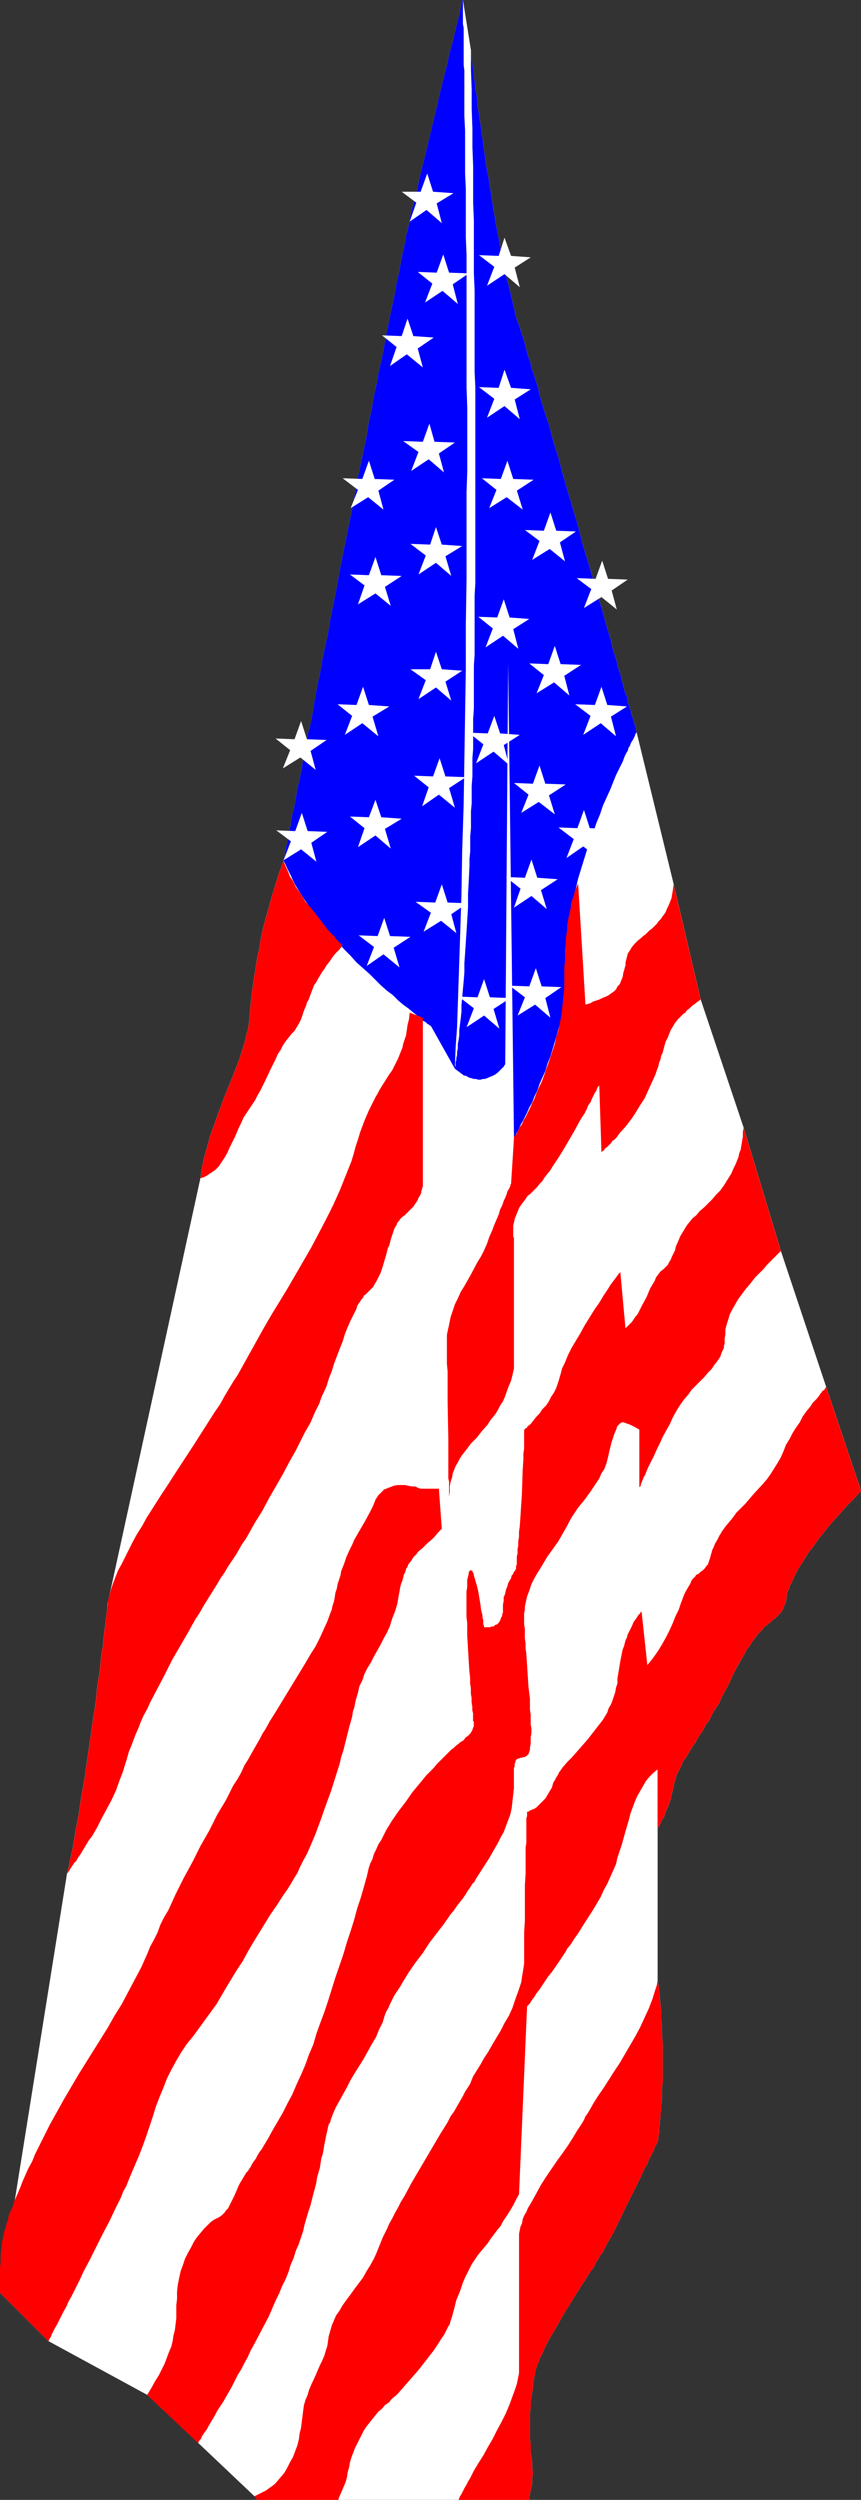 <?xml version="1.0" encoding="UTF-8" standalone="no"?>
<svg
   version="1.0"
   width="50.507mm"
   height="146.605mm"
   id="svg38"
   sodipodi:docname="Flag 31.wmf"
   xmlns:inkscape="http://www.inkscape.org/namespaces/inkscape"
   xmlns:sodipodi="http://sodipodi.sourceforge.net/DTD/sodipodi-0.dtd"
   xmlns="http://www.w3.org/2000/svg"
   xmlns:svg="http://www.w3.org/2000/svg">
  <rect width="100%" height="100%" fill="#333333" stroke="none"/>
  <sodipodi:namedview
     id="namedview38"
     pagecolor="#ffffff"
     bordercolor="#000000"
     borderopacity="0.25"
     inkscape:showpageshadow="2"
     inkscape:pageopacity="0.0"
     inkscape:pagecheckerboard="0"
     inkscape:deskcolor="#d1d1d1"
     inkscape:document-units="mm" />
  <defs
     id="defs1">
    <pattern
       id="WMFhbasepattern"
       patternUnits="userSpaceOnUse"
       width="6"
       height="6"
       x="0"
       y="0" />
  </defs>
  <path
     style="fill:#ffffff;fill-opacity:1;fill-rule:evenodd;stroke:none"
     d="m 102.638,0 v 0 0 l -0.162,0.162 v 0.162 0.323 l -0.162,0.162 V 1.131 l -0.162,0.323 v 0.485 l -0.162,0.323 -0.162,1.131 -0.323,1.131 -0.162,0.646 -0.162,0.646 -0.323,1.293 -0.323,1.616 -0.485,1.616 -0.485,1.778 -0.323,1.778 -0.485,1.778 -0.485,1.939 -0.485,1.939 -0.97,4.201 -0.97,4.04 -0.97,4.04 -0.485,2.101 -0.485,1.939 -0.485,1.939 -0.485,1.939 -0.323,1.778 -0.485,1.778 -0.323,1.616 -0.485,1.454 -0.323,1.454 -0.162,0.646 V 49.124 l -0.162,0.323 v 0.323 l -0.162,0.485 v 0.323 l -0.162,0.646 -0.162,0.485 -0.162,0.485 v 0.646 l -0.162,0.646 -0.162,0.646 -0.162,0.808 -0.162,0.646 -0.162,0.808 -0.162,0.808 -0.323,1.778 -0.323,1.778 -0.485,1.939 -0.323,2.101 -0.485,2.262 -0.485,2.262 -0.485,2.424 -0.485,2.424 -0.485,2.585 -0.485,2.585 -0.647,2.747 -0.485,2.747 -0.647,2.909 -0.485,2.909 -0.647,2.909 -0.485,3.07 -0.647,3.07 -1.293,6.14 -1.131,6.302 -2.586,12.604 -1.131,6.302 -1.293,6.302 -0.485,3.07 -0.647,2.909 -0.647,3.07 -0.485,2.909 -0.647,2.909 -0.485,2.747 -0.485,2.909 -0.485,2.585 -0.647,2.585 -0.485,2.585 -0.485,2.424 -0.323,2.262 -0.485,2.424 -0.485,2.101 -0.323,1.939 -0.323,1.939 -0.485,1.778 -0.323,1.778 v 0.646 l -0.323,0.808 v 0.808 l -0.162,0.646 -0.162,0.646 -0.162,0.646 v 0.485 l -0.162,0.485 -0.162,0.485 v 0.485 l -0.162,0.485 v 0.323 0.323 l -0.162,0.323 v 0.323 0.162 0.162 h -0.162 v 0.162 0 l -0.485,1.454 -0.485,1.293 -0.808,2.585 -0.808,2.585 -0.647,2.424 -0.647,2.262 -0.647,2.424 -0.485,2.101 -0.323,2.262 -0.485,2.101 -0.323,2.101 -0.323,1.939 -0.323,2.101 -0.485,3.878 -0.323,4.04 -0.162,0.97 -0.162,1.131 -0.323,0.97 -0.162,0.97 -0.647,2.101 -0.647,2.101 -0.808,2.101 -0.808,2.101 -1.778,4.363 -1.616,4.363 -0.808,2.262 -0.808,2.262 -0.647,2.424 -0.647,2.262 -0.485,2.262 -0.162,1.131 -0.162,1.131 -20.689,94.854 v 0.323 0.323 0.323 l -0.162,0.485 v 0.485 0.485 l -0.162,0.485 v 0.646 l -0.162,1.131 -0.162,1.293 -0.162,1.454 -0.162,1.616 -0.323,1.778 -0.162,1.778 -0.162,1.778 -0.323,1.939 -0.323,2.101 -0.162,2.101 -0.323,2.101 -0.323,2.101 -0.647,4.525 -0.647,4.525 -0.647,4.525 -0.808,4.525 -0.323,2.262 -0.323,2.101 -0.485,2.262 -0.323,2.101 -0.323,1.939 -0.485,2.101 -0.323,1.778 -0.485,1.939 L 0,508.204 l 10.668,10.665 21.982,11.958 11.314,10.665 12.446,11.796 0.647,0.808 h 10.021 21.336 14.224 v 0 0 0 h 0.162 0.162 v 0 h 0.162 0.162 0.162 0.162 0.323 0.162 0.485 0.647 0.485 0.647 0.808 0.647 0.647 0.808 0.808 0.647 1.455 1.455 0.647 0.647 0.647 0.485 0.485 0.485 0.323 v -0.646 l 0.323,-1.454 0.323,-1.454 v -1.293 l 0.162,-1.293 -0.162,-0.646 v -0.485 -1.131 l -0.162,-1.131 -0.162,-0.97 v -0.97 -0.97 l -0.162,-0.808 v -0.808 -0.97 -2.909 -1.454 l 0.162,-1.131 v -1.293 l 0.162,-0.97 0.162,-0.97 0.162,-0.97 v -0.97 l 0.162,-0.808 0.162,-0.808 0.162,-0.808 v -0.323 l 0.162,-0.485 0.162,-0.485 0.162,-0.646 0.323,-0.485 0.162,-0.646 0.323,-0.646 0.323,-0.646 0.323,-0.808 0.323,-0.646 0.808,-1.616 0.97,-1.616 0.97,-1.616 0.97,-1.778 0.97,-1.616 2.101,-3.393 1.131,-1.778 0.97,-1.454 0.97,-1.616 0.97,-1.293 0.323,-0.808 0.485,-0.646 0.485,-0.97 0.647,-0.808 0.485,-0.97 0.485,-0.97 0.647,-1.131 0.647,-1.131 1.131,-2.262 2.263,-4.686 1.131,-2.262 1.131,-2.262 0.485,-0.97 0.485,-1.131 0.485,-0.97 0.485,-0.808 0.323,-0.97 0.485,-0.808 0.323,-0.646 0.323,-0.646 0.162,-0.646 0.323,-0.485 0.162,-0.323 0.162,-0.323 v -0.162 -0.162 0 l 0.162,-0.162 v -0.162 -0.323 -0.323 l 0.162,-0.485 v -0.646 -0.646 l 0.162,-0.646 v -0.808 l 0.162,-0.97 v -0.808 l 0.162,-1.131 v -0.97 l 0.162,-1.131 v -1.131 -1.293 l 0.162,-1.293 v -1.293 -1.454 -4.525 -1.454 l -0.162,-1.616 v -1.616 l -0.162,-1.778 v -1.616 l -0.162,-1.778 -0.162,-1.778 -0.162,-1.778 -0.323,-1.939 v -33.773 h 0.162 v -0.162 l 0.162,-0.162 0.162,-0.323 0.162,-0.323 0.162,-0.485 0.323,-0.485 0.323,-0.485 0.162,-0.646 0.323,-0.808 0.323,-0.646 0.323,-0.97 0.323,-0.808 0.162,-0.97 0.323,-1.131 0.162,-0.97 0.323,-1.131 0.323,-1.131 0.485,-0.97 0.485,-0.97 0.485,-1.131 0.808,-1.131 0.647,-1.131 0.808,-1.293 0.485,-0.646 0.323,-0.646 0.485,-0.808 0.485,-0.646 0.485,-0.808 0.485,-0.97 0.647,-0.808 0.485,-0.97 0.485,-0.97 0.647,-0.97 0.647,-0.97 0.485,-1.131 0.647,-1.293 0.647,-1.131 0.647,-1.293 0.647,-1.454 0.647,-1.293 0.647,-1.131 0.647,-1.131 0.647,-1.131 0.485,-0.97 0.647,-0.808 0.485,-0.808 0.485,-0.646 0.485,-0.646 0.485,-0.646 0.485,-0.485 0.485,-0.485 0.323,-0.485 0.485,-0.323 0.323,-0.323 0.485,-0.323 0.323,-0.323 0.323,-0.323 0.323,-0.162 0.323,-0.323 0.485,-0.485 0.485,-0.485 0.485,-0.646 0.162,-0.323 0.162,-0.485 0.162,-0.323 0.162,-0.485 0.162,-0.485 0.162,-0.646 v -0.646 l 0.162,-0.646 0.323,-0.646 0.162,-0.646 0.323,-0.646 0.323,-0.646 0.647,-1.454 0.808,-1.454 0.97,-1.454 0.97,-1.616 1.131,-1.454 1.131,-1.616 1.293,-1.616 1.293,-1.616 1.293,-1.454 1.455,-1.616 1.293,-1.454 1.455,-1.454 1.455,-1.616 -7.758,-23.108 -10.021,-30.056 -8.243,-27.309 -9.536,-28.44 -5.981,-25.531 -8.243,-33.773 v 0 -0.162 l -0.162,-0.323 v -0.323 l -0.162,-0.485 -0.162,-0.485 -0.162,-0.646 -0.162,-0.646 -0.323,-0.808 -0.162,-0.808 -0.323,-0.97 -0.323,-0.97 -0.162,-1.131 -0.485,-1.131 -0.323,-1.293 -0.323,-1.131 -0.323,-1.454 -0.485,-1.293 -0.323,-1.454 -0.485,-1.616 -0.485,-1.454 -0.323,-1.616 -0.485,-1.616 -0.485,-1.616 -0.485,-1.778 -0.485,-1.778 -1.131,-3.555 -0.97,-3.555 -1.131,-3.878 -1.131,-3.717 -0.97,-3.878 -2.263,-7.595 -1.131,-3.878 -0.97,-3.717 -1.131,-3.555 -0.97,-3.717 -1.131,-3.393 -0.485,-1.616 -0.485,-1.616 -0.323,-1.616 -0.485,-1.454 -0.485,-1.616 -0.485,-1.293 -0.323,-1.454 -0.485,-1.293 -0.323,-1.293 -0.323,-1.293 -0.323,-1.131 -0.323,-0.97 -0.323,-0.97 -0.323,-0.97 -0.647,-1.778 -0.485,-2.101 -0.485,-2.101 -0.485,-2.101 -0.647,-2.262 -0.485,-2.424 -0.485,-2.424 -0.485,-2.424 -0.97,-5.009 -0.808,-5.009 -0.808,-5.171 -0.485,-2.424 -0.323,-2.424 -0.323,-2.424 -0.323,-2.262 -0.323,-2.262 -0.323,-2.101 -0.323,-2.101 -0.162,-1.939 -0.323,-1.778 v -0.808 l -0.162,-0.808 -0.162,-0.808 V 16.482 L 104.901,15.836 v -0.646 l -0.162,-0.646 v -0.485 l -0.162,-0.646 V 12.927 12.604 12.281 l -0.162,-0.323 v -0.323 -0.162 -0.162 -0.162 0 z"
     id="path1" />
  <path
     style="fill:#0000ff;fill-opacity:1;fill-rule:evenodd;stroke:none"
     d="m 100.86,236.893 0.647,0.485 0.647,0.485 0.647,0.485 0.647,0.162 0.485,0.323 0.647,0.162 0.485,0.162 h 0.485 l 0.485,0.162 h 0.485 l 0.485,-0.162 h 0.485 l 0.485,-0.162 0.323,-0.162 0.808,-0.323 0.647,-0.323 0.647,-0.485 0.485,-0.485 0.485,-0.485 0.323,-0.323 0.162,-0.323 0.162,-0.162 v -0.162 0 0 l 0.647,-88.875 1.293,105.357 v 0 0 0 -0.162 l 0.162,-0.162 0.162,-0.162 0.162,-0.485 0.323,-0.485 0.323,-0.646 0.323,-0.808 0.485,-0.808 0.485,-0.97 0.485,-0.97 0.485,-1.131 0.647,-1.131 0.485,-1.293 0.647,-1.293 0.485,-1.454 0.647,-1.454 0.647,-1.454 0.485,-1.616 0.647,-1.616 0.485,-1.616 0.485,-1.616 0.97,-3.393 0.485,-1.616 0.323,-1.778 0.323,-1.778 0.323,-1.778 0.162,-1.616 0.162,-1.778 v -1.778 -1.778 -1.616 -1.616 -1.778 l 0.162,-1.939 0.162,-1.939 0.323,-1.939 0.323,-1.939 0.485,-2.101 0.485,-1.939 0.485,-2.101 0.647,-2.101 0.647,-2.101 0.647,-2.101 0.647,-1.939 0.808,-2.101 0.647,-1.939 0.808,-1.939 0.647,-1.939 0.808,-1.778 0.808,-1.778 0.647,-1.616 0.647,-1.616 0.808,-1.616 0.647,-1.293 0.485,-1.293 0.323,-0.646 0.323,-0.485 0.162,-0.646 0.323,-0.485 0.162,-0.485 0.162,-0.323 0.323,-0.485 0.162,-0.323 0.162,-0.323 0.162,-0.323 v -0.162 l 0.162,-0.323 0.162,-0.162 v 0 -0.162 0 0 -0.162 l -0.162,-0.323 v -0.323 l -0.162,-0.485 -0.162,-0.485 -0.162,-0.646 -0.162,-0.646 -0.323,-0.808 -0.162,-0.808 -0.323,-0.97 -0.323,-0.97 -0.162,-1.131 -0.485,-1.131 -0.323,-1.293 -0.323,-1.131 -0.323,-1.454 -0.485,-1.293 -0.323,-1.454 -0.485,-1.616 -0.485,-1.454 -0.323,-1.616 -0.485,-1.616 -0.485,-1.616 -0.485,-1.778 -0.485,-1.778 -1.131,-3.555 -0.97,-3.555 -1.131,-3.878 -1.131,-3.717 -0.97,-3.878 -2.263,-7.595 -1.131,-3.878 -0.97,-3.717 -1.131,-3.555 -0.97,-3.717 -1.131,-3.393 -0.485,-1.616 -0.485,-1.616 -0.323,-1.616 -0.485,-1.454 -0.485,-1.616 -0.485,-1.293 -0.323,-1.454 -0.485,-1.293 -0.323,-1.293 -0.323,-1.293 -0.323,-1.131 -0.323,-0.97 -0.323,-0.97 -0.323,-0.97 -0.647,-1.778 -0.485,-2.101 -0.485,-2.101 -0.485,-2.101 -0.647,-2.262 -0.485,-2.424 -0.485,-2.424 -0.485,-2.424 -0.97,-5.009 -0.808,-5.009 -0.808,-5.171 -0.485,-2.424 -0.323,-2.424 -0.323,-2.424 -0.323,-2.262 -0.323,-2.262 -0.323,-2.101 -0.323,-2.101 -0.162,-1.939 -0.323,-1.778 v -0.808 l -0.162,-0.808 -0.162,-0.808 V 16.482 L 104.901,15.836 v -0.646 l -0.162,-0.646 v -0.485 l -0.162,-0.646 V 12.927 12.604 12.281 l -0.162,-0.323 v -0.323 -0.162 -0.162 -0.162 0 4.363 l 0.162,4.363 v 4.363 l 0.162,4.201 v 4.201 l 0.162,4.201 v 4.04 4.04 l 0.162,4.04 v 3.878 3.878 3.878 l 0.162,3.717 v 3.717 3.717 3.555 3.555 3.555 l 0.162,3.393 v 3.393 3.393 6.625 3.232 9.372 2.909 5.979 2.909 2.747 2.909 l -0.162,2.747 v 2.585 2.747 2.585 2.585 2.585 l -0.162,2.424 v 2.424 2.424 2.424 2.262 l -0.162,2.262 v 2.262 2.101 2.262 l -0.162,2.101 v 2.101 1.939 l -0.162,2.101 v 1.939 1.939 l -0.162,1.778 v 1.939 1.778 l -0.162,1.778 v 1.616 1.778 l -0.162,1.616 v 1.616 l -0.162,3.232 -0.162,2.909 v 2.909 l -0.162,2.747 -0.162,2.585 -0.162,2.424 -0.162,2.424 -0.162,2.262 v 2.101 l -0.162,1.939 -0.162,1.778 -0.162,1.778 -0.162,1.778 v 1.454 l -0.162,1.454 -0.162,1.293 -0.162,1.293 v 1.131 l -0.162,1.131 -0.162,0.808 v 0.97 l -0.162,0.808 v 0.646 l -0.162,0.646 v 0.485 l -0.162,0.485 v 0.485 0.323 l -0.162,0.162 v 0.323 0 0.162 0 l 0.162,-4.686 0.323,-4.525 0.162,-4.848 0.162,-4.848 0.162,-4.686 0.162,-5.009 0.323,-9.857 0.162,-9.857 0.323,-10.019 0.323,-20.199 0.162,-10.019 V 138.322 l 0.162,-9.857 v -4.848 -4.848 -4.848 -4.848 l 0.162,-4.686 V 90.491 l -0.162,-4.525 v -4.363 -4.363 -4.363 -4.201 -4.04 -4.04 -4.04 l -0.162,-3.878 V 48.962 45.407 41.852 l -0.162,-3.393 V 35.065 31.833 28.925 l -0.162,-3.07 V 23.108 20.522 19.229 17.937 16.805 15.674 L 102.8,14.382 V 13.412 12.281 11.311 10.342 9.372 8.564 7.595 6.787 6.14 L 102.638,5.333 V 4.686 4.04 3.393 2.909 1.939 1.454 0.485 0.323 0 0 0 l -0.162,0.162 v 0.162 0.323 l -0.162,0.162 V 1.131 l -0.162,0.323 v 0.485 l -0.162,0.323 -0.162,1.131 -0.323,1.131 -0.162,0.646 -0.162,0.646 -0.323,1.293 -0.323,1.616 -0.485,1.616 -0.485,1.778 -0.323,1.778 -0.485,1.778 -0.485,1.939 -0.485,1.939 -0.97,4.201 -0.97,4.04 -0.97,4.04 -0.485,2.101 -0.485,1.939 -0.485,1.939 -0.485,1.939 -0.323,1.778 -0.485,1.778 -0.323,1.616 -0.485,1.454 -0.323,1.454 -0.162,0.646 V 49.124 l -0.162,0.323 v 0.323 l -0.162,0.485 v 0.323 l -0.162,0.646 -0.162,0.485 -0.162,0.485 v 0.646 l -0.162,0.646 -0.162,0.646 -0.162,0.808 -0.162,0.646 -0.162,0.808 -0.162,0.808 -0.323,1.778 -0.323,1.778 -0.485,1.939 -0.323,2.101 -0.485,2.262 -0.485,2.262 -0.485,2.424 -0.485,2.424 -0.485,2.585 -0.485,2.585 -0.647,2.747 -0.485,2.747 -0.647,2.909 -0.485,2.909 -0.647,2.909 -0.485,3.07 -0.647,3.07 -1.293,6.14 -1.131,6.302 -2.586,12.604 -1.131,6.302 -1.293,6.302 -0.485,3.07 -0.647,2.909 -0.647,3.07 -0.485,2.909 -0.647,2.909 -0.485,2.747 -0.485,2.909 -0.485,2.585 -0.647,2.585 -0.485,2.585 -0.485,2.424 -0.323,2.262 -0.485,2.424 -0.485,2.101 -0.323,1.939 -0.323,1.939 -0.485,1.778 -0.323,1.778 v 0.646 l -0.323,0.808 v 0.808 l -0.162,0.646 -0.162,0.646 -0.162,0.646 v 0.485 l -0.162,0.485 -0.162,0.485 v 0.485 l -0.162,0.485 v 0.323 0.323 l -0.162,0.323 v 0.323 0.162 0.162 h -0.162 v 0.162 0 l 0.808,1.778 0.808,1.616 0.808,1.778 0.97,1.616 1.131,1.778 1.131,1.616 1.293,1.616 1.131,1.778 1.293,1.454 1.293,1.616 1.455,1.616 1.293,1.454 1.455,1.454 1.293,1.454 1.455,1.293 1.455,1.293 1.293,1.293 1.293,1.293 1.293,1.131 1.293,0.97 1.131,1.131 1.131,0.97 1.131,0.808 0.97,0.808 0.808,0.646 0.808,0.646 0.323,0.323 0.323,0.323 0.323,0.162 0.323,0.162 0.323,0.323 0.162,0.162 h 0.162 l 0.162,0.162 0.162,0.162 h 0.162 v 0 0 z"
     id="path2" />
  <path
     style="fill:#ff0000;fill-opacity:1;fill-rule:evenodd;stroke:none"
     d="m 149.351,196.01 5.981,25.531 -0.647,0.485 -0.647,0.485 -0.647,0.485 -0.485,0.485 -0.647,0.485 -0.323,0.485 -0.485,0.323 -0.485,0.485 -0.647,0.646 -0.647,0.808 -0.485,0.808 -0.485,0.808 -0.323,0.808 -0.323,0.808 -0.485,0.97 -0.323,1.131 -0.162,0.646 -0.162,0.646 -0.323,0.646 -0.162,0.808 -0.323,0.808 -0.162,0.808 -0.323,0.808 -0.323,0.97 -0.808,1.778 -0.808,1.778 -0.808,1.778 -0.97,1.454 -0.97,1.616 -0.97,1.454 -0.97,1.293 -0.97,1.131 -0.485,0.485 -0.485,0.646 -0.323,0.485 -0.485,0.485 -0.485,0.323 -0.323,0.485 -0.323,0.323 -0.323,0.323 -0.323,0.323 -0.323,0.162 -0.162,0.323 -0.162,0.162 -0.162,0.162 h -0.162 v 0.162 h -0.162 l -0.485,-14.866 v 0.162 l -0.162,0.162 -0.162,0.162 -0.162,0.323 -0.162,0.485 -0.323,0.485 -0.323,0.646 -0.323,0.646 -0.323,0.808 -0.485,0.646 -0.323,0.808 -0.485,0.97 -0.647,0.97 -0.485,0.808 -1.131,2.101 -1.131,1.939 -1.131,1.939 -1.293,2.101 -1.293,1.939 -0.485,0.808 -0.647,0.808 -0.647,0.808 -0.485,0.808 -0.647,0.646 -0.485,0.646 -0.647,0.646 -0.485,0.485 -0.485,0.485 -0.485,0.323 -0.647,0.97 -0.647,0.808 -0.647,0.97 -0.323,0.808 -0.323,0.808 -0.323,0.808 -0.162,0.808 -0.162,0.646 v 0.646 0.646 0.485 0.323 0.323 0.162 h 0.162 v 29.086 l -0.323,1.454 -0.323,1.293 -0.485,1.131 -0.485,1.293 -0.323,0.97 -0.485,1.131 -0.647,0.97 -0.485,0.97 -0.485,0.808 -0.647,0.808 -0.647,0.808 -0.485,0.808 -1.293,1.454 -1.131,1.454 -1.293,1.293 -0.97,1.293 -1.131,1.454 -0.485,0.808 -0.323,0.646 -0.485,0.808 -0.323,0.808 -0.323,0.808 -0.162,0.97 -0.323,0.97 -0.162,0.97 v 1.131 l -0.162,1.131 v 1.778 0.162 0.162 -0.162 -0.162 -0.485 -0.323 -0.646 -0.485 -0.646 -0.485 -0.646 -0.646 -0.808 l -0.162,-0.646 v -1.616 -1.616 -1.778 -1.939 -1.939 L 99.244,311.063 v -1.939 -1.778 -1.778 -1.616 l -0.162,-1.616 v -0.646 -0.646 -1.293 -0.485 -1.293 -0.485 -0.808 -0.808 l 0.162,-0.808 0.323,-1.454 0.323,-1.616 0.485,-1.454 0.485,-1.454 0.647,-1.293 0.647,-1.454 0.808,-1.293 1.455,-2.585 1.455,-2.747 0.808,-1.293 0.647,-1.293 0.647,-1.454 0.485,-1.454 0.647,-1.454 0.485,-1.293 0.485,-1.131 0.485,-1.131 0.323,-1.131 0.485,-0.97 0.323,-0.97 0.323,-0.646 0.323,-0.808 0.162,-0.646 0.323,-0.485 0.162,-0.323 0.162,-0.323 v -0.323 l 0.162,-0.162 v 0 l 0.647,-10.18 v 0 -0.162 l 0.162,-0.323 0.323,-0.323 0.162,-0.323 0.323,-0.646 0.323,-0.646 0.485,-0.646 0.323,-0.808 0.485,-0.808 0.485,-0.97 0.485,-0.97 0.485,-1.131 0.485,-0.97 0.485,-1.293 0.485,-1.131 0.647,-1.293 0.485,-1.293 0.485,-1.454 0.485,-1.293 0.485,-1.454 0.485,-1.454 0.485,-1.454 0.323,-1.616 0.485,-1.454 0.323,-1.616 0.323,-1.616 0.162,-1.454 0.162,-1.616 0.162,-1.616 0.162,-1.454 v -1.616 -1.454 -1.454 l 0.162,-1.454 v -1.293 -1.293 l 0.162,-1.131 v -1.131 l 0.162,-1.131 0.162,-0.97 v -0.97 l 0.162,-0.97 0.162,-0.808 0.162,-0.808 0.162,-0.646 0.162,-0.646 v -0.646 l 0.162,-0.646 0.162,-0.485 0.162,-0.485 0.162,-0.485 0.162,-0.485 v -0.323 l 0.162,-0.323 0.162,-0.323 v -0.162 l 0.162,-0.162 v -0.323 h 0.162 v -0.162 -0.162 h 0.162 v 0 l 1.616,26.663 1.131,-0.323 0.485,-0.323 0.485,-0.162 0.97,-0.323 0.647,-0.323 0.808,-0.323 0.647,-0.323 0.647,-0.485 0.485,-0.323 0.485,-0.485 0.323,-0.646 0.485,-0.485 0.323,-0.808 0.323,-0.808 0.162,-0.97 0.162,-0.485 0.162,-0.646 0.162,-0.485 v -0.646 l 0.162,-0.646 0.162,-0.646 0.162,-0.646 0.323,-0.485 0.323,-0.485 0.162,-0.323 0.647,-0.808 0.808,-0.808 0.808,-0.646 0.323,-0.323 0.485,-0.323 0.808,-0.808 0.808,-0.646 0.97,-0.97 0.323,-0.485 0.485,-0.485 0.323,-0.485 0.485,-0.646 0.323,-0.485 0.323,-0.808 0.323,-0.646 0.323,-0.808 0.323,-0.808 0.162,-0.97 0.162,-0.97 z"
     id="path3" />
  <path
     style="fill:#ff0000;fill-opacity:1;fill-rule:evenodd;stroke:none"
     d="m 62.876,190.678 -0.485,1.454 -0.485,1.293 -0.808,2.585 -0.808,2.585 -0.647,2.424 -0.647,2.262 -0.647,2.424 -0.485,2.101 -0.323,2.262 -0.485,2.101 -0.323,2.101 -0.323,1.939 -0.323,2.101 -0.485,3.878 -0.323,4.04 -0.162,0.97 -0.162,1.131 -0.323,0.97 -0.162,0.97 -0.647,2.101 -0.647,2.101 -0.808,2.101 -0.808,2.101 -1.778,4.363 -1.616,4.363 -0.808,2.262 -0.808,2.262 -0.647,2.424 -0.647,2.262 -0.485,2.262 -0.162,1.131 -0.162,1.131 0.647,-0.162 0.647,-0.323 0.485,-0.323 0.485,-0.323 0.485,-0.323 0.485,-0.323 0.808,-0.808 0.647,-0.97 0.647,-0.97 0.647,-1.131 0.485,-1.131 1.131,-2.262 0.485,-1.131 0.485,-1.131 0.485,-0.97 0.485,-1.131 0.647,-0.97 0.647,-0.97 0.647,-0.97 0.647,-0.97 0.485,-0.97 0.647,-1.131 1.131,-2.262 1.131,-2.424 1.131,-2.262 0.485,-1.131 0.647,-0.97 0.485,-0.97 0.647,-0.97 0.647,-0.808 0.647,-0.808 0.647,-0.646 0.485,-0.808 0.485,-0.808 0.485,-0.97 0.323,-0.97 0.323,-0.97 0.485,-1.131 0.162,-0.646 0.323,-0.485 0.485,-1.293 0.485,-1.293 0.323,-0.808 0.485,-0.646 0.323,-0.646 0.485,-0.808 0.485,-0.808 0.485,-0.646 0.485,-0.808 0.647,-0.808 0.647,-0.97 0.647,-0.808 0.808,-0.808 0.808,-0.97 v 0 h -0.162 l -0.162,-0.323 -0.162,-0.162 -0.323,-0.323 -0.323,-0.323 -0.323,-0.323 -0.323,-0.485 -0.485,-0.485 -0.485,-0.485 -0.485,-0.485 -0.485,-0.646 -0.485,-0.646 -0.485,-0.646 -1.131,-1.454 -1.131,-1.454 -1.293,-1.454 -0.97,-1.616 -1.131,-1.616 -0.808,-1.616 -0.485,-0.646 -0.323,-0.808 -0.323,-0.808 -0.323,-0.646 -0.323,-0.808 z"
     id="path4" />
  <path
     style="fill:#ff0000;fill-opacity:1;fill-rule:evenodd;stroke:none"
     d="m 90.839,224.45 -0.162,1.454 -0.323,1.293 -0.162,1.131 -0.162,1.131 -0.323,0.97 -0.323,0.97 -0.162,0.808 -0.323,0.808 -0.323,0.808 -0.323,0.808 -0.647,1.293 -0.647,1.293 -0.808,1.131 -0.808,1.293 -0.808,1.293 -0.485,0.808 -0.323,0.646 -0.485,0.808 -0.485,0.97 -0.485,0.97 -0.485,0.97 -0.485,1.131 -0.485,1.131 -0.485,1.293 -0.485,1.293 -0.485,1.616 -0.485,1.454 -0.485,1.778 -0.485,1.616 -0.647,1.616 -0.647,1.616 -1.293,3.232 -1.455,3.232 -1.616,3.232 -1.616,3.07 -1.616,3.07 -1.778,3.07 -3.556,6.14 -1.778,2.909 -1.778,2.909 -1.778,3.07 -1.616,2.909 -1.616,2.909 -1.616,2.909 -0.808,1.454 -0.97,1.454 -0.97,1.616 -0.97,1.616 -0.97,1.778 -1.131,1.616 -1.131,1.778 -1.131,1.778 -2.263,3.555 -2.425,3.717 -2.425,3.717 -1.131,1.778 -1.293,1.939 -2.263,3.555 -1.131,1.778 -0.97,1.778 -1.131,1.778 -0.97,1.778 -0.808,1.616 -0.808,1.616 -0.808,1.616 -0.808,1.454 -0.647,1.616 -0.485,1.293 -0.485,1.454 -0.323,1.293 -0.323,1.131 v 0.646 l -0.162,0.485 v 0.323 0.323 0.323 l -0.162,0.485 v 0.485 0.485 l -0.162,0.485 v 0.646 l -0.162,1.131 -0.162,1.293 -0.162,1.454 -0.162,1.616 -0.323,1.778 -0.162,1.778 -0.162,1.778 -0.323,1.939 -0.323,2.101 -0.162,2.101 -0.323,2.101 -0.323,2.101 -0.647,4.525 -0.647,4.525 -0.647,4.525 -0.808,4.525 -0.323,2.262 -0.323,2.101 -0.485,2.262 -0.323,2.101 -0.323,1.939 -0.485,2.101 -0.323,1.778 -0.485,1.939 v -0.162 h 0.162 l 0.162,-0.323 0.162,-0.162 0.162,-0.323 0.323,-0.485 0.323,-0.485 0.323,-0.485 0.485,-0.485 0.323,-0.646 0.485,-0.646 0.485,-0.808 0.485,-0.808 0.485,-0.808 0.485,-0.808 0.647,-0.808 1.131,-1.939 0.97,-1.939 1.131,-2.101 1.131,-2.101 0.97,-2.101 0.808,-2.262 0.808,-2.101 0.323,-1.131 0.323,-0.97 0.323,-1.131 0.323,-1.131 0.485,-1.131 0.485,-1.293 0.485,-1.293 0.647,-1.454 0.485,-1.293 0.647,-1.454 0.808,-1.454 0.647,-1.454 1.616,-3.07 1.616,-3.07 1.616,-3.232 1.778,-3.07 1.778,-3.07 1.616,-2.909 0.97,-1.454 0.808,-1.454 0.808,-1.293 0.808,-1.293 0.808,-1.293 0.808,-1.293 0.647,-1.131 0.808,-1.131 0.647,-1.131 0.647,-0.97 0.647,-0.97 0.647,-0.97 0.647,-1.131 0.647,-1.131 0.808,-1.131 0.647,-1.131 1.455,-2.585 1.616,-2.585 1.455,-2.747 3.071,-5.333 1.455,-2.747 1.455,-2.585 0.647,-1.293 0.647,-1.293 0.647,-1.293 0.647,-1.131 0.647,-1.131 0.485,-1.131 0.485,-1.131 0.485,-0.97 0.485,-0.97 0.323,-0.97 0.323,-0.808 0.323,-0.646 0.647,-1.454 0.485,-1.616 0.647,-1.616 0.485,-1.616 1.293,-3.393 0.647,-1.616 0.485,-1.616 0.647,-1.616 0.647,-1.454 0.647,-1.293 0.647,-1.293 0.162,-0.646 0.323,-0.485 0.323,-0.485 0.323,-0.485 0.323,-0.323 0.162,-0.485 0.323,-0.162 0.323,-0.323 0.485,-0.485 0.485,-0.485 0.485,-0.485 0.323,-0.646 0.323,-0.485 0.323,-0.646 0.647,-1.293 0.485,-1.454 0.808,-2.747 0.323,-1.293 0.323,-0.646 0.162,-0.646 0.162,-0.646 0.162,-0.485 0.323,-0.97 0.323,-0.97 0.485,-0.808 0.162,-0.485 0.323,-0.323 0.323,-0.485 0.485,-0.485 0.485,-0.323 0.485,-0.485 0.485,-0.485 0.485,-0.485 0.485,-0.485 0.323,-0.485 0.323,-0.485 0.323,-0.485 0.162,-0.485 0.323,-0.485 0.162,-0.323 0.162,-0.485 v -0.323 l 0.162,-0.323 v -0.323 l 0.162,-0.162 v 0 -0.162 -37.328 z"
     id="path5" />
  <path
     style="fill:#ff0000;fill-opacity:1;fill-rule:evenodd;stroke:none"
     d="m 164.868,249.981 8.243,27.309 -0.808,0.808 -0.808,0.808 -0.647,0.646 -0.808,0.808 -0.647,0.808 -0.647,0.646 -0.647,0.646 -0.647,0.646 -1.131,1.454 -0.97,1.131 -0.97,1.293 -0.808,1.131 -0.647,1.131 -0.647,1.131 -0.485,0.97 -0.323,1.131 -0.323,0.97 -0.323,1.131 v 1.131 l -0.162,0.97 v 0.646 0.485 l -0.162,0.485 v 0.485 l -0.485,0.97 -0.323,0.97 -0.647,0.97 -0.647,0.808 -0.647,0.97 -0.808,0.808 -0.808,0.97 -0.97,0.97 -0.808,0.808 -0.97,0.97 -0.808,1.131 -0.97,1.131 -0.808,1.131 -0.808,1.293 -0.808,1.454 -0.647,1.454 -1.616,2.909 -0.647,1.454 -0.647,1.293 -0.647,1.454 -0.647,1.293 -0.647,1.293 -0.485,1.131 -0.162,0.485 -0.323,0.485 -0.162,0.485 -0.162,0.323 -0.162,0.485 -0.162,0.323 v 0.323 l -0.162,0.162 -0.162,0.162 v 0.162 0.162 0 -13.089 l -0.808,-0.485 -0.647,-0.323 -0.647,-0.323 -0.485,-0.162 -0.485,-0.162 -0.323,-0.162 h -0.485 l -0.323,0.162 -0.323,0.323 -0.323,0.323 -0.162,0.323 v 0.162 l -0.323,0.808 -0.162,0.323 -0.162,0.485 -0.162,0.485 -0.162,0.485 -0.162,0.485 -0.162,0.646 -0.162,0.646 -0.162,0.646 -0.323,1.454 -0.323,1.293 -0.485,1.293 -0.647,0.97 -0.485,1.131 -0.647,0.97 -0.647,0.97 -0.647,0.97 -1.293,1.778 -1.455,1.778 -0.647,0.97 -0.647,0.97 -0.647,1.131 -0.485,0.97 -0.647,1.131 -0.647,1.131 -0.647,1.131 -0.808,1.131 -1.616,2.262 -1.455,2.424 -0.808,1.293 -0.647,1.131 -0.647,1.293 -0.485,1.454 -0.485,1.293 -0.323,1.454 -0.162,0.808 v 0.646 l -0.162,0.808 v 0.808 0.808 0.808 l 0.162,0.97 v 0.97 1.131 l 0.162,1.131 v 1.131 l 0.162,1.131 0.162,2.424 0.323,5.009 0.323,2.585 v 2.424 l 0.162,1.131 v 0.97 1.131 l 0.162,0.97 v 0.97 l -0.162,0.97 v 0.808 0.646 l -0.162,0.808 v 0.485 l -0.162,0.485 -0.162,0.485 -0.162,0.162 -0.162,0.162 -0.485,0.323 h -0.323 l -0.323,0.162 h -0.323 l -0.323,0.162 h -0.162 l -0.323,0.162 -0.162,0.162 -0.162,0.323 v 0.323 l -0.162,0.162 v 0.646 l -0.162,0.323 v 0.323 0.485 0.485 0.485 0.646 0.646 1.454 l -0.162,1.454 -0.162,1.454 -0.162,1.454 -0.323,1.454 -0.485,1.293 -0.485,1.293 -0.485,1.293 -0.647,1.131 -0.647,1.293 -0.647,1.131 -1.293,2.262 -1.455,2.262 -1.455,2.262 -0.323,0.646 -0.485,0.485 -0.485,0.808 -0.485,0.646 -0.485,0.808 -0.647,0.97 -0.647,0.808 -0.647,0.808 -0.647,0.97 -0.808,0.97 -1.455,2.101 -1.616,2.101 -1.616,2.101 -1.455,2.262 -1.616,2.101 -1.455,2.101 -1.293,2.101 -0.647,1.131 -0.647,0.97 -0.647,0.97 -0.485,0.97 -0.485,0.97 -0.323,0.808 -0.485,0.808 -0.323,0.808 -0.485,1.616 -0.808,1.616 -0.647,1.616 -0.97,1.616 -1.778,3.232 -1.94,3.07 -0.97,1.616 -0.808,1.616 -0.808,1.454 -0.808,1.454 -0.808,1.454 -0.647,1.454 -0.485,1.293 -0.162,0.646 -0.323,0.485 -0.162,0.646 -0.162,0.808 -0.162,0.646 -0.162,0.808 -0.162,0.808 -0.162,0.808 -0.162,0.97 -0.162,0.97 -0.323,0.97 -0.162,0.97 -0.162,1.131 -0.323,1.131 -0.323,1.131 -0.162,1.131 -0.323,1.293 -0.323,1.131 -0.323,1.293 -0.323,1.293 -0.485,1.454 -0.808,2.747 -0.323,1.454 -0.485,1.454 -0.485,1.454 -0.647,1.454 -0.485,1.616 -0.647,1.454 -0.485,1.616 -0.647,1.616 -0.808,1.616 -0.647,1.616 -0.808,1.616 -1.455,3.393 -1.616,3.07 -1.616,3.07 -0.808,1.454 -0.647,1.454 -0.808,1.454 -0.647,1.293 -0.808,1.293 -0.647,1.293 -0.647,1.293 -0.647,1.131 -0.647,1.131 -0.647,1.131 -0.647,0.97 -0.647,0.97 -0.485,0.97 -0.485,0.808 -0.485,0.808 -0.485,0.808 -0.323,0.646 -0.485,0.646 -0.323,0.485 -0.323,0.485 -0.162,0.485 -0.323,0.323 -0.162,0.323 -0.162,0.162 v 0 0.162 l -11.314,-10.665 0.97,-1.616 0.808,-1.454 0.808,-1.293 0.647,-1.293 0.647,-1.293 0.485,-1.293 0.485,-1.293 0.485,-1.131 0.323,-1.293 0.162,-1.131 0.323,-1.293 0.162,-1.293 0.162,-1.293 v -1.454 -1.454 l 0.162,-1.454 v -1.616 l 0.162,-1.454 0.323,-1.616 0.323,-1.454 0.485,-1.293 0.485,-1.454 0.647,-1.293 0.647,-1.131 0.647,-1.293 0.647,-0.97 0.808,-0.97 0.808,-0.97 0.647,-0.646 0.808,-0.808 0.647,-0.485 0.323,-0.162 0.323,-0.162 0.647,-0.323 0.647,-0.485 0.485,-0.485 0.323,-0.485 0.485,-0.485 0.323,-0.646 0.323,-0.646 0.323,-0.646 0.323,-0.646 0.647,-1.454 0.323,-0.808 0.323,-0.646 0.485,-0.808 0.485,-0.808 0.485,-0.808 0.323,-0.323 0.323,-0.485 0.323,-0.485 0.323,-0.646 0.323,-0.485 0.485,-0.646 0.323,-0.646 0.485,-0.808 0.485,-0.646 0.485,-0.808 0.97,-1.616 0.97,-1.778 1.131,-1.939 1.131,-1.939 0.97,-1.939 1.131,-2.101 0.97,-2.262 0.97,-2.101 0.97,-2.262 0.808,-2.262 0.97,-2.262 0.647,-2.262 0.808,-2.262 0.97,-2.585 0.808,-2.424 1.616,-5.171 1.778,-5.171 0.808,-2.747 0.808,-2.424 0.808,-2.585 0.647,-2.424 0.808,-2.424 0.647,-2.262 0.647,-2.262 0.485,-2.101 0.323,-0.97 0.485,-0.97 0.323,-1.131 0.485,-0.97 0.485,-1.131 0.647,-0.97 1.131,-2.262 1.293,-2.101 1.455,-2.101 1.616,-2.101 1.455,-2.101 1.616,-1.939 1.455,-1.778 0.808,-0.808 0.808,-0.808 0.647,-0.808 0.808,-0.808 0.647,-0.646 0.647,-0.646 0.647,-0.646 0.485,-0.485 0.647,-0.485 0.485,-0.485 0.485,-0.323 0.323,-0.323 0.808,-0.485 0.485,-0.646 0.485,-0.323 0.485,-0.485 0.323,-0.485 0.162,-0.323 0.162,-0.485 0.162,-0.323 v -0.162 -0.323 -0.162 -0.162 -0.162 -0.162 0 h -0.162 v -0.162 -0.162 -0.323 -0.485 -0.646 l -0.162,-0.646 v -0.808 l -0.162,-0.97 v -0.97 l -0.162,-0.97 v -1.131 l -0.162,-1.131 v -1.293 l -0.162,-1.293 -0.162,-2.585 -0.323,-5.494 v -2.747 l -0.162,-1.293 v -1.131 -1.293 -1.131 -1.131 -0.97 l 0.162,-0.97 v -0.808 -0.808 l 0.162,-0.646 0.162,-0.646 v -0.323 l 0.162,-0.323 0.162,-0.162 h 0.162 0.162 l 0.162,0.162 0.162,0.323 0.162,0.323 v 0.323 l 0.162,0.485 0.162,0.485 0.162,0.646 0.162,0.485 0.323,1.293 0.485,2.909 0.162,1.293 0.162,0.646 0.162,0.646 v 0.485 l 0.162,0.485 v 0.485 0.485 l 0.162,0.323 v 0.162 0.162 0 0 h 0.162 0.485 0.323 0.323 l 0.323,-0.162 h 0.485 l 0.323,-0.323 0.485,-0.162 0.323,-0.323 0.323,-0.485 0.162,-0.485 0.323,-0.646 v -0.323 l 0.162,-0.323 v -0.485 -0.323 -0.97 l 0.162,-0.808 v -0.808 l 0.323,-0.808 0.162,-0.808 0.323,-0.808 0.162,-0.646 0.323,-0.646 0.323,-0.485 0.162,-0.646 0.323,-0.323 0.162,-0.485 0.323,-0.323 v -0.162 l 0.162,-0.162 v 0 -0.162 -0.162 -0.323 l 0.162,-0.323 v -0.485 -0.646 -0.646 l 0.162,-0.646 v -0.97 l 0.162,-0.808 v -0.97 l 0.162,-0.97 v -1.131 l 0.162,-1.131 0.162,-2.262 0.162,-2.585 0.162,-2.424 0.162,-5.171 0.162,-2.424 v -1.293 l 0.162,-1.131 v -1.131 -1.131 -0.97 -0.97 0 h 0.162 v -0.162 l 0.162,-0.162 h 0.162 l 0.162,-0.162 0.162,-0.323 0.323,-0.162 0.485,-0.485 0.485,-0.646 0.647,-0.808 0.647,-0.646 0.647,-0.97 0.808,-0.808 0.647,-0.97 0.485,-0.97 0.647,-0.97 0.485,-0.97 0.323,-0.97 0.323,-0.97 0.162,-0.646 0.162,-0.485 0.162,-0.646 0.162,-0.646 0.323,-0.646 0.323,-0.646 0.323,-0.808 0.323,-0.808 0.808,-1.616 0.97,-1.616 0.97,-1.616 0.97,-1.778 2.101,-3.393 1.131,-1.616 0.97,-1.616 0.97,-1.454 0.485,-0.808 0.485,-0.646 0.485,-0.646 0.485,-0.646 0.323,-0.485 0.485,-0.485 1.131,12.443 0.808,-0.808 0.647,-0.646 0.647,-0.97 0.647,-0.808 0.97,-1.939 0.97,-1.778 0.808,-1.939 0.485,-0.808 0.485,-0.808 0.323,-0.808 0.485,-0.646 0.485,-0.646 0.647,-0.485 0.485,-0.485 0.485,-0.485 0.323,-0.646 0.323,-0.485 0.323,-0.808 0.323,-0.646 0.323,-0.646 0.162,-0.808 0.647,-1.454 0.323,-0.808 0.485,-0.808 0.485,-0.808 0.485,-0.808 0.647,-0.808 0.647,-0.808 0.808,-0.646 0.808,-0.97 0.97,-0.808 0.808,-0.808 0.97,-0.97 0.808,-0.97 0.97,-0.97 0.808,-1.131 0.808,-1.293 0.808,-1.293 0.647,-1.454 0.323,-0.646 0.323,-0.808 0.323,-0.808 0.162,-0.808 0.323,-0.808 0.162,-0.97 0.162,-0.97 0.162,-0.97 v -0.97 z"
     id="path6" />
  <path
     style="fill:#ff0000;fill-opacity:1;fill-rule:evenodd;stroke:none"
     d="m 183.133,307.346 7.758,23.108 -1.455,1.616 -1.455,1.454 -1.293,1.454 -1.455,1.616 -1.293,1.454 -1.293,1.616 -1.293,1.616 -1.131,1.616 -1.131,1.454 -0.97,1.616 -0.97,1.454 -0.808,1.454 -0.647,1.454 -0.323,0.646 -0.323,0.646 -0.162,0.646 -0.323,0.646 -0.162,0.646 v 0.646 l -0.162,0.646 -0.162,0.485 -0.162,0.485 -0.162,0.323 -0.162,0.485 -0.162,0.323 -0.485,0.646 -0.485,0.485 -0.485,0.485 -0.323,0.323 -0.323,0.162 -0.323,0.323 -0.323,0.323 -0.485,0.323 -0.323,0.323 -0.485,0.323 -0.323,0.485 -0.485,0.485 -0.485,0.485 -0.485,0.646 -0.485,0.646 -0.485,0.646 -0.485,0.808 -0.647,0.808 -0.485,0.97 -0.647,1.131 -0.647,1.131 -0.647,1.131 -0.647,1.293 -0.647,1.454 -0.647,1.293 -0.647,1.131 -0.647,1.293 -0.485,1.131 -0.647,0.97 -0.647,0.97 -0.485,0.97 -0.485,0.97 -0.647,0.808 -0.485,0.97 -0.485,0.808 -0.485,0.646 -0.485,0.808 -0.323,0.646 -0.485,0.646 -0.808,1.293 -0.647,1.131 -0.808,1.131 -0.485,1.131 -0.485,0.97 -0.485,0.97 -0.323,1.131 -0.323,1.131 -0.162,0.97 -0.323,1.131 -0.162,0.97 -0.323,0.808 -0.323,0.97 -0.323,0.646 -0.323,0.808 -0.162,0.646 -0.323,0.485 -0.323,0.485 -0.162,0.485 -0.162,0.323 -0.162,0.323 -0.162,0.162 v 0.162 h -0.162 v -12.927 l -0.97,0.808 -0.808,0.808 -0.808,0.97 -0.647,1.131 -0.647,1.131 -0.647,1.131 -0.485,1.131 -0.485,1.293 -0.485,1.293 -0.323,1.293 -0.808,2.747 -0.808,2.909 -0.485,1.454 -0.485,1.454 -0.323,1.454 -0.647,1.454 -0.647,1.454 -0.647,1.454 -0.808,1.454 -0.647,1.454 -1.616,2.747 -1.778,2.747 -0.808,1.293 -0.808,1.293 -0.808,1.131 -0.808,1.293 -0.808,0.97 -0.323,0.646 -0.323,0.485 -1.293,1.939 -1.455,2.101 -0.808,0.97 -0.647,0.97 -0.647,0.97 -0.647,0.97 -0.647,0.808 -0.485,0.808 -0.485,0.646 -0.323,0.485 -0.162,0.323 -0.162,0.162 -0.162,0.162 -0.162,0.162 -0.162,0.162 v 0.162 0 0 l -1.778,41.529 v 0 0 l -0.162,0.162 v 0.162 l -0.162,0.162 v 0.162 l -0.162,0.162 -0.162,0.323 -0.323,0.646 -0.323,0.646 -0.485,0.808 -0.485,0.808 -0.647,0.97 -0.647,0.97 -0.485,0.97 -0.808,0.97 -1.455,1.939 -0.647,0.97 -0.808,0.97 -0.808,0.97 -0.647,0.808 -0.647,0.97 -0.647,0.97 -0.485,0.97 -0.485,0.97 -0.485,0.97 -0.485,1.131 -0.647,1.939 -0.808,1.939 -0.485,1.939 -0.485,1.778 -0.162,0.485 -0.162,0.485 -0.162,0.646 -0.323,0.485 -0.323,0.646 -0.323,0.646 -0.323,0.646 -0.485,0.646 -0.808,1.293 -0.97,1.454 -1.131,1.454 -1.131,1.454 -1.131,1.454 -1.131,1.293 -1.131,1.293 -1.131,1.293 -1.131,1.293 -0.485,0.485 -0.647,0.485 -0.485,0.485 -0.323,0.485 -0.485,0.323 -0.485,0.323 -0.647,0.808 -0.808,0.646 -0.647,0.808 -0.647,0.808 -0.647,0.808 -0.647,0.808 -0.647,0.97 -0.485,0.97 -0.485,0.97 -0.485,0.97 -0.485,0.97 -0.808,2.101 -0.323,1.131 -0.162,0.97 -0.323,1.131 -0.162,1.131 -0.323,1.131 -0.485,1.131 -0.485,1.131 -0.485,1.131 -0.162,0.485 h -0.323 -0.647 -0.647 -0.647 -0.647 -0.808 -0.808 -0.808 -0.808 -0.97 -0.808 -10.021 l -0.647,-0.808 0.647,-0.323 0.647,-0.323 0.647,-0.323 0.647,-0.323 0.647,-0.485 0.485,-0.323 0.647,-0.485 0.485,-0.485 0.808,-0.97 0.97,-1.131 0.647,-1.131 0.647,-1.293 0.647,-1.131 0.485,-1.293 0.485,-1.293 0.323,-1.293 0.162,-1.293 0.323,-1.293 0.162,-1.293 0.162,-1.293 0.162,-1.293 0.162,-1.131 0.323,-1.131 0.485,-1.131 0.323,-1.131 0.485,-1.131 0.97,-2.101 0.97,-2.262 0.485,-0.97 0.485,-1.131 0.323,-1.131 0.323,-0.97 0.162,-1.131 0.162,-1.131 0.162,-0.485 0.162,-0.646 0.162,-0.485 0.162,-0.646 0.485,-1.131 0.485,-1.131 0.808,-1.131 0.647,-1.131 0.808,-1.131 0.97,-1.293 0.808,-1.131 0.97,-1.293 0.97,-1.293 0.808,-1.454 0.808,-1.293 0.808,-1.454 0.647,-1.454 0.647,-1.616 0.323,-0.808 0.323,-0.808 0.485,-0.97 0.485,-0.97 0.485,-1.131 0.647,-1.131 0.647,-1.293 0.647,-1.131 0.647,-1.293 0.808,-1.293 1.455,-2.747 1.616,-2.747 1.616,-2.747 1.616,-2.747 1.616,-2.747 0.808,-1.293 0.808,-1.293 0.647,-1.293 0.808,-1.131 0.647,-1.131 0.647,-1.131 0.647,-1.131 0.485,-0.97 0.647,-0.97 0.485,-0.808 0.323,-0.808 0.323,-0.808 0.808,-1.293 0.808,-1.293 0.808,-1.454 0.97,-1.454 0.808,-1.454 0.97,-1.616 0.97,-1.616 0.808,-1.616 0.97,-1.616 0.808,-1.778 0.647,-1.939 0.647,-1.778 0.323,-0.97 0.323,-0.97 0.162,-1.131 0.162,-0.97 0.162,-0.97 0.162,-1.131 v -1.131 -0.97 -2.424 -2.424 l 0.162,-2.424 v -2.747 -5.171 l 0.162,-2.585 v -2.424 -1.131 -1.131 -1.131 l 0.162,-0.97 v -1.131 -0.808 -0.97 -0.808 -0.646 -0.646 -0.485 l 0.162,-0.485 v -0.485 -0.162 -0.323 0 h 0.162 0.162 l 0.162,-0.162 0.323,-0.162 0.323,-0.162 0.485,-0.162 0.485,-0.323 0.323,-0.323 0.485,-0.485 0.485,-0.485 0.647,-0.646 0.485,-0.808 0.485,-0.808 0.485,-0.808 0.323,-1.131 0.323,-0.485 0.323,-0.646 0.323,-0.485 0.323,-0.646 0.808,-1.131 0.97,-1.131 1.131,-1.131 1.131,-1.293 1.131,-1.293 1.131,-1.293 1.131,-1.454 1.131,-1.454 1.131,-1.454 0.485,-0.808 0.485,-0.808 0.323,-0.97 0.485,-0.808 0.323,-0.808 0.323,-0.97 0.323,-0.97 0.162,-0.97 0.323,-0.97 v -1.131 l 0.162,-0.97 0.162,-0.97 0.162,-0.97 0.162,-0.97 0.162,-0.808 0.162,-0.808 0.162,-0.808 0.323,-0.808 0.162,-0.646 0.162,-0.646 0.323,-0.646 0.162,-0.646 0.485,-0.97 0.485,-0.97 0.323,-0.808 0.485,-0.646 0.323,-0.485 0.323,-0.485 0.323,-0.323 0.162,-0.323 h 0.162 v -0.162 l 1.293,11.958 0.647,-0.808 0.647,-0.808 1.131,-1.616 0.97,-1.616 0.808,-1.454 0.808,-1.616 0.647,-1.454 0.647,-1.616 0.647,-1.293 0.485,-1.454 0.485,-1.293 0.485,-1.131 0.647,-1.131 0.485,-0.808 0.162,-0.485 0.323,-0.485 0.323,-0.323 0.323,-0.323 0.162,-0.323 0.485,-0.162 0.485,-0.485 0.485,-0.323 0.485,-0.485 0.323,-0.485 0.323,-0.323 0.162,-0.485 0.323,-0.97 0.162,-0.646 0.162,-0.485 0.162,-0.646 0.323,-0.646 0.323,-0.808 0.485,-0.808 0.485,-0.97 0.323,-0.485 0.162,-0.323 0.808,-1.131 0.808,-0.97 0.808,-0.97 0.808,-1.131 1.94,-1.939 1.94,-2.262 1.94,-2.101 0.97,-1.131 0.808,-1.131 0.808,-1.293 0.808,-1.293 0.647,-1.131 0.647,-1.454 0.485,-1.293 0.808,-1.293 0.647,-1.293 0.808,-1.293 0.808,-1.131 0.647,-1.293 0.808,-1.131 0.808,-0.97 0.647,-0.97 0.808,-0.808 0.647,-0.808 0.162,-0.323 0.323,-0.323 0.162,-0.323 0.323,-0.162 0.162,-0.162 0.162,-0.323 v 0 l 0.162,-0.162 v 0 z"
     id="path7" />
  <path
     style="fill:#ff0000;fill-opacity:1;fill-rule:evenodd;stroke:none"
     d="m 74.191,354.208 0.162,-1.131 0.323,-0.97 0.162,-0.97 0.323,-0.97 0.323,-0.97 0.162,-0.97 0.323,-0.808 0.323,-0.808 0.485,-1.454 0.647,-1.454 0.647,-1.293 0.485,-1.131 0.647,-1.131 0.647,-1.131 1.131,-1.939 1.131,-2.101 0.485,-0.97 0.485,-1.131 0.162,-0.485 0.323,-0.485 0.323,-0.485 0.323,-0.323 0.323,-0.323 0.323,-0.323 0.323,-0.323 0.485,-0.162 0.323,-0.162 0.485,-0.162 0.808,-0.323 0.808,-0.162 h 0.97 0.808 l 0.647,0.162 0.808,0.162 h 0.647 l 0.485,0.162 0.162,0.162 h 0.162 0.162 l 0.162,0.162 v 0 0 h 4.203 l 0.647,8.888 -0.808,0.808 -0.808,0.97 -0.647,0.646 -0.808,0.646 -1.293,1.293 -0.808,0.646 -0.485,0.646 -0.647,0.646 -0.485,0.808 -0.647,0.808 -0.162,0.485 -0.323,0.485 -0.162,0.646 -0.323,0.646 -0.162,0.646 -0.162,0.646 -0.323,0.808 -0.162,0.646 -0.162,0.97 -0.162,0.808 -0.162,0.97 -0.162,0.97 -0.485,1.616 -0.647,1.616 -0.485,1.616 -0.647,1.454 -0.808,1.454 -0.647,1.293 -1.455,2.585 -0.647,1.293 -0.808,1.293 -0.647,1.293 -0.485,1.454 -0.647,1.293 -0.323,1.454 -0.485,1.616 -0.162,0.808 -0.162,0.808 -0.323,0.97 -0.162,1.131 -0.323,1.131 -0.323,1.131 -0.323,1.293 -0.323,1.293 -0.323,1.293 -0.323,1.293 -0.485,1.454 -0.323,1.454 -0.97,3.07 -0.97,3.07 -1.131,3.07 -1.131,3.232 -1.131,3.07 -1.293,3.07 -0.647,1.454 -0.808,1.454 -0.647,1.293 -0.647,1.454 -0.808,1.293 -0.647,1.131 -0.808,1.293 -0.808,1.131 -1.455,2.262 -1.455,2.101 -1.293,2.101 -1.293,2.101 -1.293,2.101 -1.131,1.939 -1.131,2.101 -1.293,1.939 -2.263,3.717 -1.131,1.939 -1.131,1.939 -1.293,1.778 -1.293,1.778 -1.293,1.778 -1.293,1.778 -0.808,0.97 -0.647,0.808 -1.293,1.939 -1.131,1.939 -0.97,1.778 -0.97,1.939 -0.808,2.101 -0.808,1.939 -0.808,2.101 -0.647,2.101 -1.455,4.363 -0.808,2.262 -0.808,2.101 -0.97,2.262 -0.97,2.262 -0.97,2.424 -0.647,1.131 -0.485,1.293 -0.647,1.293 -0.647,1.293 -1.293,2.747 -1.455,2.747 -2.909,5.817 -1.455,2.747 -0.647,1.454 -0.647,1.293 -0.647,1.293 -0.647,1.293 -0.647,1.131 -0.485,1.131 -0.647,1.131 -0.485,0.97 -0.485,0.97 -0.485,0.97 -0.485,0.808 -0.323,0.646 -0.323,0.646 -0.162,0.485 -0.323,0.485 -0.162,0.323 v 0 0.162 h -0.162 v 0 L 0,508.204 v -5.494 l 0.162,-1.454 v -1.616 l 0.162,-1.454 0.162,-1.454 0.323,-1.454 0.162,-0.808 0.323,-0.808 0.162,-0.808 0.323,-0.808 0.162,-0.97 0.323,-0.808 0.485,-0.97 0.323,-1.131 0.485,-1.131 0.485,-1.131 0.485,-1.131 0.485,-1.293 0.647,-1.454 0.647,-1.454 0.808,-1.454 0.647,-1.616 0.808,-1.616 0.808,-1.616 0.808,-1.616 0.808,-1.616 1.616,-2.909 1.616,-2.909 1.616,-2.747 1.616,-2.747 1.616,-2.585 1.616,-2.585 3.233,-5.171 1.455,-2.585 1.616,-2.585 1.455,-2.747 1.455,-2.747 1.455,-2.747 1.293,-2.909 0.647,-1.616 0.808,-1.454 0.808,-1.616 0.647,-1.778 0.808,-1.616 0.97,-1.616 1.616,-3.555 1.778,-3.555 1.94,-3.555 1.778,-3.555 1.94,-3.393 1.778,-3.555 0.97,-1.616 0.97,-1.616 0.808,-1.616 0.808,-1.616 0.97,-1.454 0.808,-1.454 0.647,-1.454 0.808,-1.293 0.808,-1.454 0.647,-1.131 0.647,-1.131 0.647,-1.131 0.485,-0.97 0.647,-0.97 0.97,-1.778 1.131,-1.778 2.263,-3.717 2.263,-3.717 2.263,-3.717 1.131,-1.939 1.131,-1.778 0.97,-1.939 0.808,-1.778 0.808,-1.778 0.647,-1.778 0.323,-0.808 0.162,-0.808 0.323,-0.97 z"
     id="path8" />
  <path
     style="fill:#ff0000;fill-opacity:1;fill-rule:evenodd;stroke:none"
     d="m 145.795,438.881 0.323,1.939 0.162,1.778 0.162,1.778 0.162,1.778 v 1.616 l 0.162,1.778 v 1.616 l 0.162,1.616 v 1.454 4.525 1.454 1.293 l -0.162,1.293 v 1.293 1.131 l -0.162,1.131 v 0.97 l -0.162,1.131 v 0.808 l -0.162,0.97 v 0.808 l -0.162,0.646 v 0.646 0.646 l -0.162,0.485 v 0.323 0.323 0.162 l -0.162,0.162 v 0 0.162 0.162 l -0.162,0.323 -0.162,0.323 -0.323,0.485 -0.162,0.646 -0.323,0.646 -0.323,0.646 -0.485,0.808 -0.323,0.97 -0.485,0.808 -0.485,0.97 -0.485,1.131 -0.485,0.97 -1.131,2.262 -1.131,2.262 -2.263,4.686 -1.131,2.262 -0.647,1.131 -0.647,1.131 -0.485,0.97 -0.485,0.97 -0.647,0.808 -0.485,0.97 -0.485,0.646 -0.323,0.808 -0.97,1.293 -0.97,1.616 -0.97,1.454 -1.131,1.778 -2.101,3.393 -0.97,1.616 -0.97,1.778 -0.97,1.616 -0.97,1.616 -0.808,1.616 -0.323,0.646 -0.323,0.808 -0.323,0.646 -0.323,0.646 -0.162,0.646 -0.323,0.485 -0.162,0.646 -0.162,0.485 -0.162,0.485 v 0.323 l -0.162,0.808 -0.162,0.808 -0.162,0.808 v 0.97 l -0.162,0.97 -0.162,0.97 -0.162,0.97 v 1.293 l -0.162,1.131 v 1.454 2.909 0.97 0.808 l 0.162,0.808 v 0.97 0.97 l 0.162,0.97 0.162,1.131 v 1.131 0.485 l 0.162,0.646 -0.162,1.293 v 1.293 l -0.323,1.454 -0.323,1.454 v 0.646 h -0.323 -0.485 -0.485 -0.485 -0.647 -0.647 -0.647 -1.455 -1.455 -0.647 -0.808 -0.808 -0.647 -0.647 -0.808 -0.647 -0.485 -0.647 -0.485 -0.162 -0.323 -0.162 -0.162 -0.162 -0.162 v 0 h -0.162 -0.162 v 0 0 0 h -14.224 0.97 0.97 0.97 0.97 0.97 0.97 1.778 0.97 0.808 0.808 0.808 0.647 0.808 0.323 0.323 0.162 l 0.323,-0.808 0.323,-0.485 0.323,-0.646 0.323,-0.646 0.485,-0.808 0.323,-0.646 0.485,-0.808 0.808,-1.616 0.97,-1.616 1.131,-1.778 0.97,-1.778 1.131,-1.939 0.97,-1.939 0.97,-1.778 0.97,-1.939 0.808,-1.939 0.647,-1.778 0.647,-1.778 0.323,-0.97 0.162,-0.808 0.162,-0.808 0.162,-0.808 v -30.218 -0.646 l 0.162,-0.808 0.162,-0.808 0.323,-0.646 0.162,-0.97 0.323,-0.808 0.485,-0.808 0.323,-0.808 0.97,-1.616 0.97,-1.778 0.97,-1.778 1.131,-1.778 2.425,-3.555 1.293,-1.778 1.131,-1.616 1.131,-1.778 0.97,-1.616 0.97,-1.454 0.485,-0.808 0.323,-0.808 0.485,-0.646 0.485,-0.808 0.808,-1.454 1.131,-1.778 1.131,-1.616 1.131,-1.778 1.131,-1.778 1.293,-1.939 1.131,-1.939 1.131,-1.939 1.131,-1.939 1.131,-2.101 0.97,-2.101 0.97,-2.101 0.808,-2.101 0.647,-2.101 0.323,-0.97 z"
     id="path9" />
  <path
     style="fill:#ffffff;fill-opacity:1;fill-rule:evenodd;stroke:none"
     d="m 122.035,225.581 -1.131,-4.363 3.556,-2.424 -4.364,-0.162 -1.293,-4.04 -1.455,4.04 -4.364,-0.162 3.394,2.585 -1.616,4.04 3.879,-2.424 z"
     id="path10" />
  <path
     style="fill:#ffffff;fill-opacity:1;fill-rule:evenodd;stroke:none"
     d="m 121.226,201.504 -1.293,-4.201 3.718,-2.424 -4.526,-0.323 -1.293,-4.04 -1.455,4.04 -4.203,-0.162 3.233,2.585 -1.455,4.201 3.879,-2.585 z"
     id="path11" />
  <path
     style="fill:#ffffff;fill-opacity:1;fill-rule:evenodd;stroke:none"
     d="m 110.72,228.005 -1.293,-4.363 3.718,-2.424 -4.526,-0.162 -1.293,-4.04 -1.455,4.04 -4.203,-0.162 3.394,2.585 -1.616,4.201 3.879,-2.585 z"
     id="path12" />
  <path
     style="fill:#ffffff;fill-opacity:1;fill-rule:evenodd;stroke:none"
     d="m 88.576,214.431 -1.293,-4.363 3.718,-2.424 -4.526,-0.162 -1.293,-4.04 -1.455,4.04 -4.203,-0.162 3.394,2.585 -1.616,4.201 3.718,-2.585 z"
     id="path13" />
  <path
     style="fill:#ffffff;fill-opacity:1;fill-rule:evenodd;stroke:none"
     d="m 101.184,206.837 -1.131,-4.201 3.556,-2.424 -4.364,-0.162 -1.293,-4.04 -1.455,4.04 -4.364,-0.162 3.394,2.424 -1.616,4.201 3.879,-2.424 z"
     id="path14" />
  <path
     style="fill:#ffffff;fill-opacity:1;fill-rule:evenodd;stroke:none"
     d="m 86.636,188.092 -1.293,-4.363 3.718,-2.262 -4.526,-0.323 -1.293,-3.878 -1.455,3.878 -4.203,-0.162 3.233,2.585 -1.455,4.201 3.879,-2.585 z"
     id="path15" />
  <path
     style="fill:#ffffff;fill-opacity:1;fill-rule:evenodd;stroke:none"
     d="m 70.15,191.001 -1.131,-4.201 3.556,-2.424 -4.364,-0.162 -1.293,-4.04 -1.455,4.04 -4.203,-0.162 3.233,2.424 -1.616,4.201 3.879,-2.424 z"
     id="path16" />
  <path
     style="fill:#ffffff;fill-opacity:1;fill-rule:evenodd;stroke:none"
     d="m 100.86,179.043 -1.293,-4.363 3.718,-2.424 -4.526,-0.162 -1.293,-4.04 -1.455,4.04 -4.203,-0.162 3.233,2.585 -1.455,4.201 3.718,-2.585 z"
     id="path17" />
  <path
     style="fill:#ffffff;fill-opacity:1;fill-rule:evenodd;stroke:none"
     d="m 83.889,163.207 -1.293,-4.363 3.718,-2.262 -4.526,-0.323 -1.293,-4.04 -1.455,4.04 -4.203,-0.162 3.233,2.585 -1.616,4.201 3.879,-2.585 z"
     id="path18" />
  <path
     style="fill:#ffffff;fill-opacity:1;fill-rule:evenodd;stroke:none"
     d="m 100.052,155.289 -1.293,-4.201 3.718,-2.424 -4.526,-0.323 -1.293,-3.878 -1.293,3.878 h -4.364 l 3.394,2.424 -1.616,4.201 3.879,-2.585 z"
     id="path19" />
  <path
     style="fill:#ffffff;fill-opacity:1;fill-rule:evenodd;stroke:none"
     d="m 69.988,170.64 -1.131,-4.201 3.556,-2.424 -4.364,-0.162 -1.293,-4.04 -1.455,4.04 -4.203,-0.162 3.233,2.585 -1.616,4.04 3.879,-2.424 z"
     id="path20" />
  <path
     style="fill:#ffffff;fill-opacity:1;fill-rule:evenodd;stroke:none"
     d="m 100.052,127.657 -1.293,-4.363 3.718,-2.262 -4.526,-0.323 -1.293,-3.878 -1.293,3.878 -4.364,-0.162 3.394,2.585 -1.616,4.201 3.879,-2.585 z"
     id="path21" />
  <path
     style="fill:#ffffff;fill-opacity:1;fill-rule:evenodd;stroke:none"
     d="m 86.636,134.282 -1.293,-4.201 3.718,-2.424 -4.526,-0.162 -1.293,-4.04 -1.455,4.04 -4.203,-0.162 3.233,2.424 -1.455,4.201 3.879,-2.424 z"
     id="path22" />
  <path
     style="fill:#ffffff;fill-opacity:1;fill-rule:evenodd;stroke:none"
     d="m 98.436,104.711 -1.131,-4.201 3.556,-2.424 -4.526,-0.162 -1.131,-4.04 -1.455,4.04 -4.364,-0.162 3.394,2.424 -1.616,4.201 3.879,-2.585 z"
     id="path23" />
  <path
     style="fill:#ffffff;fill-opacity:1;fill-rule:evenodd;stroke:none"
     d="m 85.02,112.952 -1.131,-4.201 3.556,-2.424 -4.364,-0.162 -1.293,-4.04 -1.455,4.04 -4.364,-0.162 3.394,2.585 -1.616,4.04 3.879,-2.424 z"
     id="path24" />
  <path
     style="fill:#ffffff;fill-opacity:1;fill-rule:evenodd;stroke:none"
     d="m 93.748,81.442 -1.131,-4.201 3.556,-2.424 -4.526,-0.323 -1.293,-3.878 -1.293,3.878 -4.364,-0.162 3.233,2.585 -1.455,4.201 3.718,-2.585 z"
     id="path25" />
  <path
     style="fill:#ffffff;fill-opacity:1;fill-rule:evenodd;stroke:none"
     d="m 101.507,67.383 -1.131,-4.363 3.556,-2.424 -4.364,-0.162 -1.293,-4.04 -1.455,4.04 -4.203,-0.162 3.233,2.585 -1.616,4.201 3.879,-2.585 z"
     id="path26" />
  <path
     style="fill:#ffffff;fill-opacity:1;fill-rule:evenodd;stroke:none"
     d="m 97.951,49.447 -1.131,-4.363 3.718,-2.262 -4.526,-0.323 -1.293,-4.04 -1.455,4.04 h -4.203 l 3.233,2.424 -1.455,4.201 3.718,-2.585 z"
     id="path27" />
  <path
     style="fill:#ffffff;fill-opacity:1;fill-rule:evenodd;stroke:none"
     d="m 115.246,92.915 -1.131,-4.363 3.556,-2.262 -4.364,-0.323 -1.455,-4.04 -1.293,4.04 -4.364,-0.162 3.394,2.585 -1.616,4.201 3.879,-2.585 z"
     id="path28" />
  <path
     style="fill:#ffffff;fill-opacity:1;fill-rule:evenodd;stroke:none"
     d="m 115.246,63.667 -1.131,-4.363 3.556,-2.262 -4.364,-0.323 -1.455,-4.04 -1.293,4.04 -4.364,-0.162 3.394,2.585 -1.616,4.201 3.879,-2.585 z"
     id="path29" />
  <path
     style="fill:#ffffff;fill-opacity:1;fill-rule:evenodd;stroke:none"
     d="m 115.892,112.952 -1.293,-4.201 3.718,-2.424 -4.526,-0.162 -1.293,-4.04 -1.455,4.04 -4.203,-0.162 3.233,2.585 -1.616,4.04 3.879,-2.424 z"
     id="path30" />
  <path
     style="fill:#ffffff;fill-opacity:1;fill-rule:evenodd;stroke:none"
     d="m 125.267,124.425 -1.131,-4.201 3.556,-2.424 -4.364,-0.162 -1.293,-4.04 -1.455,4.04 -4.203,-0.162 3.233,2.424 -1.616,4.201 3.879,-2.424 z"
     id="path31" />
  <path
     style="fill:#ffffff;fill-opacity:1;fill-rule:evenodd;stroke:none"
     d="m 136.743,135.09 -1.131,-4.201 3.556,-2.424 -4.364,-0.162 -1.293,-4.04 -1.455,4.04 -4.203,-0.162 3.233,2.424 -1.616,4.201 3.879,-2.424 z"
     id="path32" />
  <path
     style="fill:#ffffff;fill-opacity:1;fill-rule:evenodd;stroke:none"
     d="m 136.582,163.207 -1.131,-4.363 3.556,-2.262 -4.364,-0.323 -1.293,-4.04 -1.455,4.04 -4.364,-0.162 3.394,2.585 -1.616,4.201 3.879,-2.585 z"
     id="path33" />
  <path
     style="fill:#ffffff;fill-opacity:1;fill-rule:evenodd;stroke:none"
     d="m 126.237,154.158 -1.131,-4.363 3.718,-2.424 -4.526,-0.162 -1.293,-4.04 -1.455,4.04 -4.203,-0.162 3.233,2.585 -1.616,4.04 3.879,-2.424 z"
     id="path34" />
  <path
     style="fill:#ffffff;fill-opacity:1;fill-rule:evenodd;stroke:none"
     d="m 114.923,143.816 -1.131,-4.363 3.556,-2.262 -4.364,-0.323 -1.293,-4.04 -1.455,4.04 -4.203,-0.162 3.233,2.585 -1.616,4.201 3.879,-2.585 z"
     id="path35" />
  <path
     style="fill:#ffffff;fill-opacity:1;fill-rule:evenodd;stroke:none"
     d="m 132.864,190.354 -1.293,-4.201 3.718,-2.424 -4.526,-0.162 -1.293,-4.04 -1.455,4.04 -4.203,-0.162 3.394,2.585 -1.616,4.201 3.718,-2.585 z"
     id="path36" />
  <path
     style="fill:#ffffff;fill-opacity:1;fill-rule:evenodd;stroke:none"
     d="m 123.004,180.497 -1.293,-4.201 3.718,-2.424 -4.526,-0.162 -1.293,-4.04 -1.455,4.04 -4.203,-0.162 3.233,2.585 -1.616,4.04 3.879,-2.424 z"
     id="path37" />
  <path
     style="fill:#ffffff;fill-opacity:1;fill-rule:evenodd;stroke:none"
     d="m 112.821,169.509 -1.131,-4.363 3.556,-2.262 -4.364,-0.323 -1.293,-3.878 -1.455,3.878 -4.203,-0.162 3.233,2.585 -1.616,4.201 3.879,-2.585 z"
     id="path38" />
</svg>
